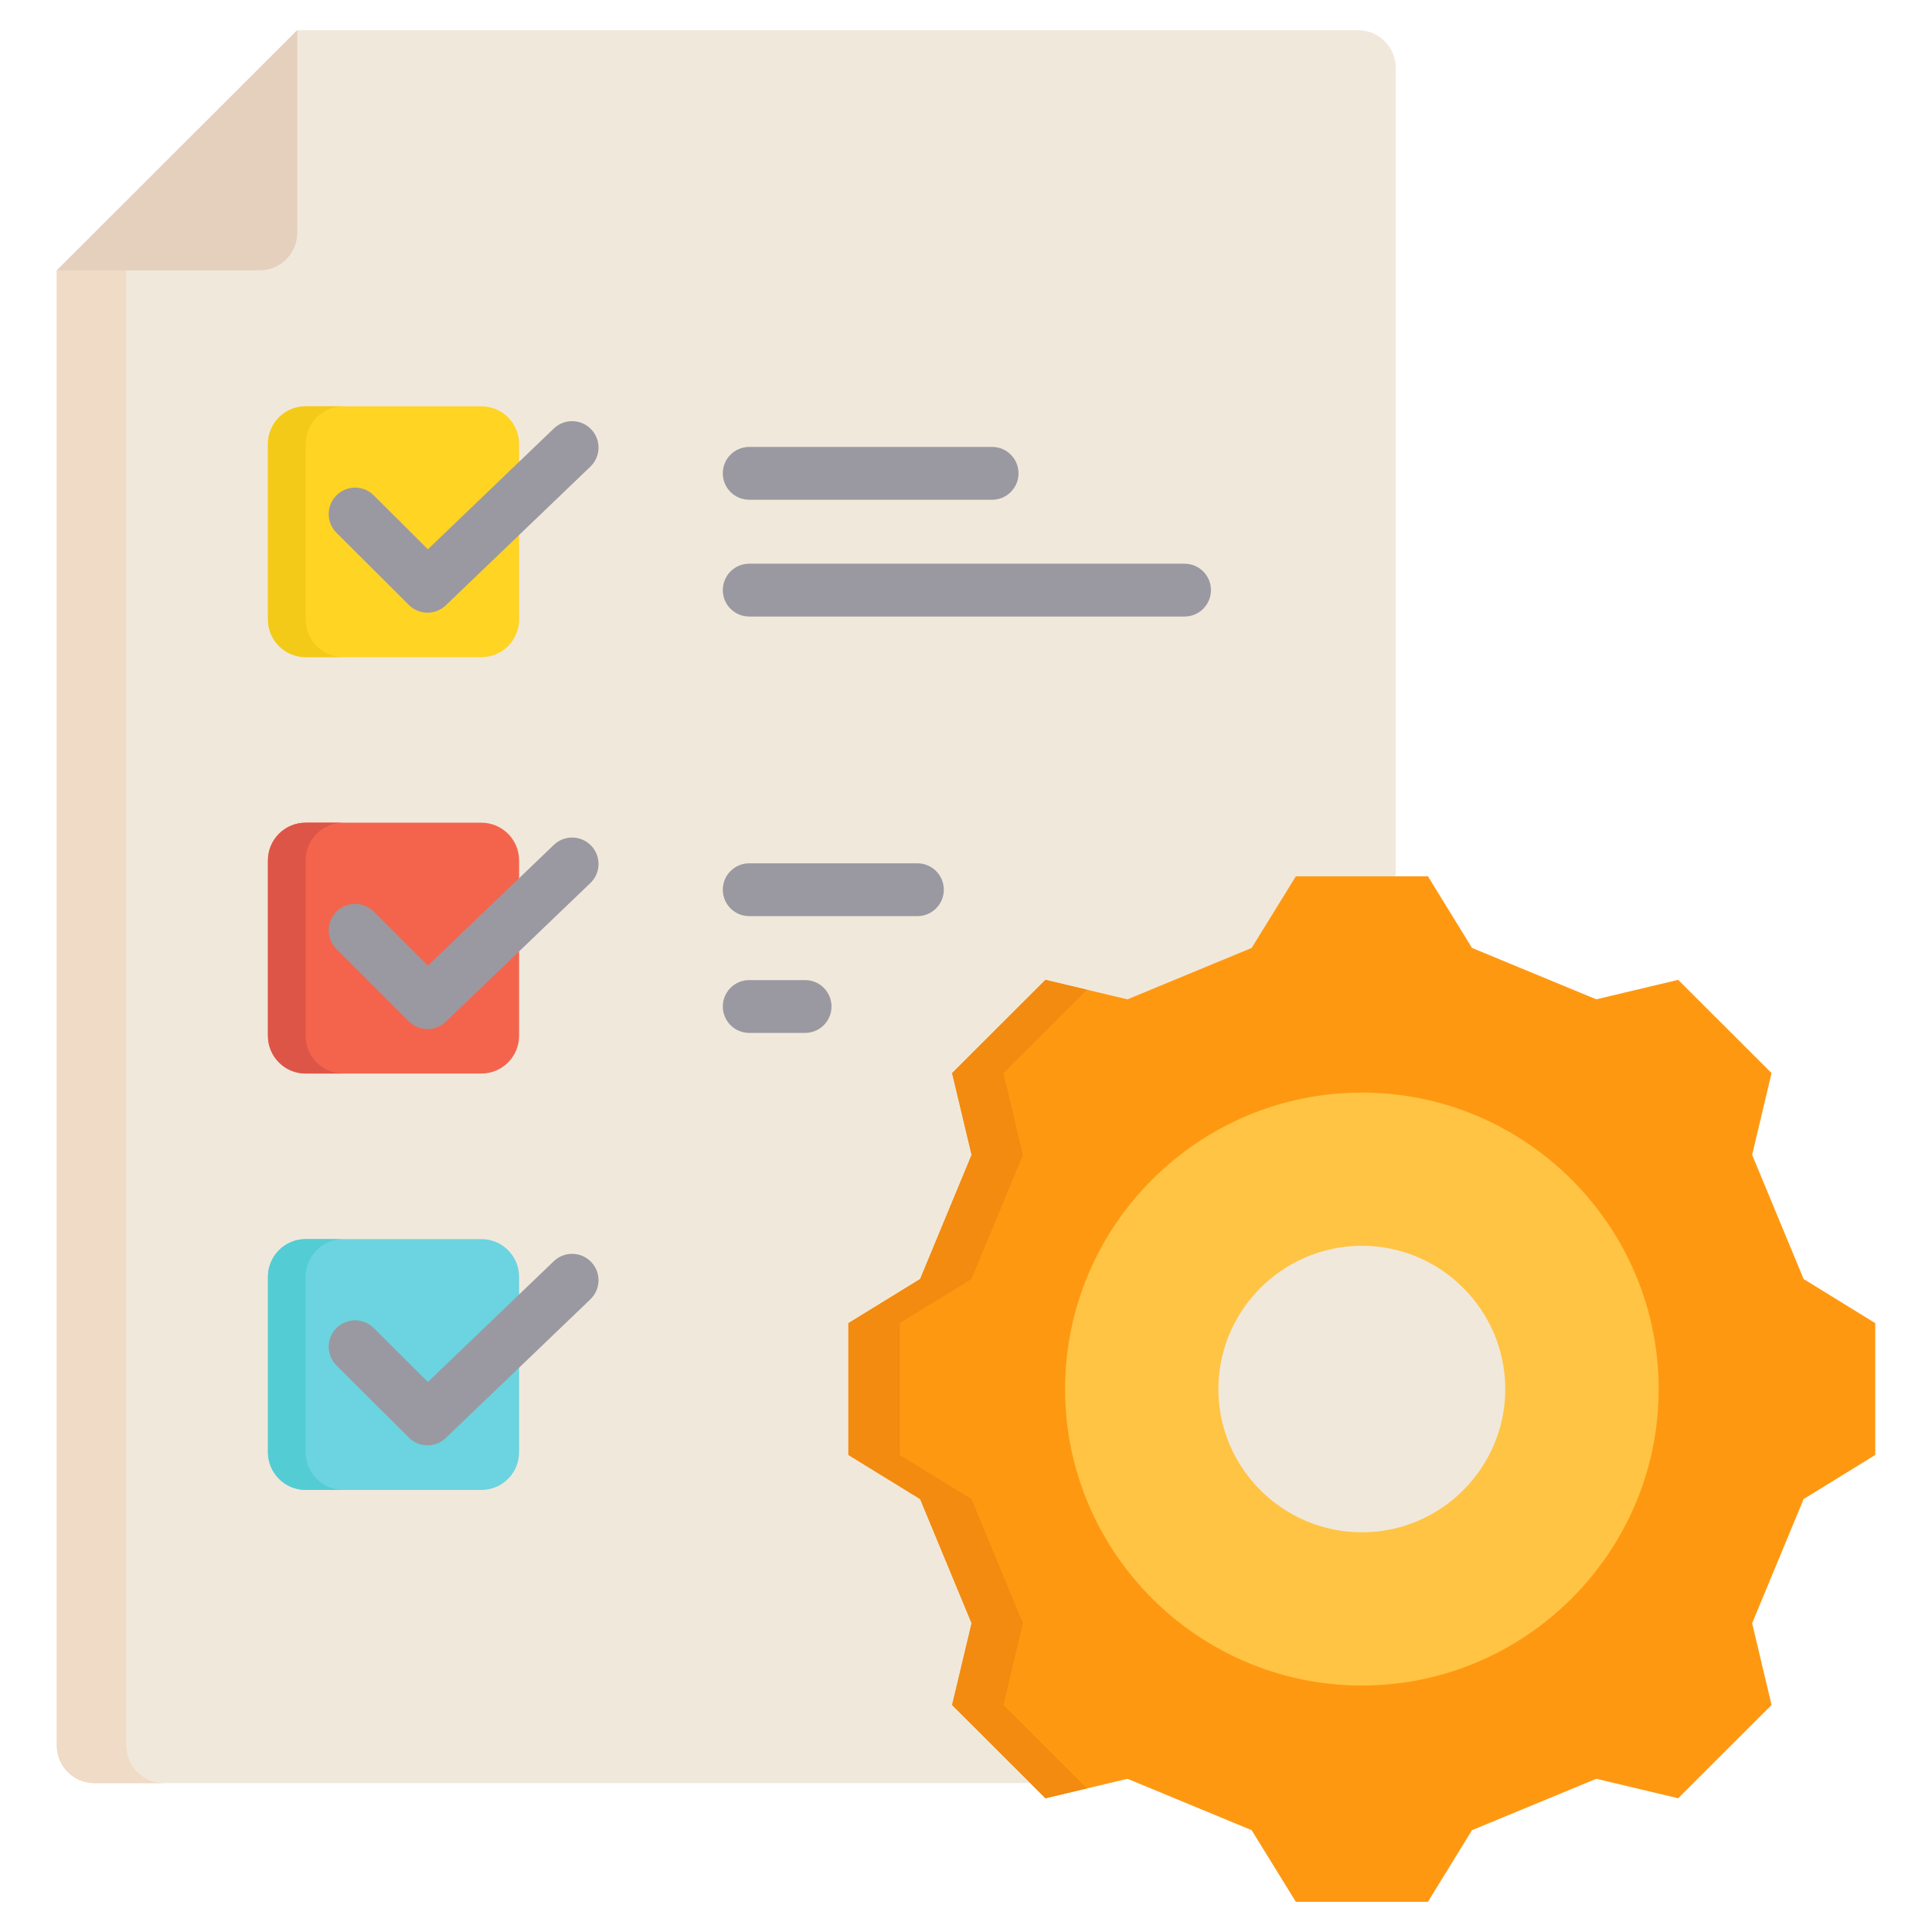 <svg id="Layer_1" enable-background="new 0 0 512 512" height="512" viewBox="0 0 512 512" width="512" xmlns="http://www.w3.org/2000/svg"><g><path d="m477.97 338.958-13.64-32.903 5.141-21.673-24.738-24.707-21.7 5.163-32.945-13.622-11.683-18.989h-8.745l.246-.613v-213.614c0-5.523-4.477-10-10-10h-281.132l-63.729 63.648v390.907c0 5.523 4.477 10 10 10h248.011l4.001 3.996 21.73-5.163 32.916 13.622 11.712 18.99h34.99l11.683-18.989 32.945-13.622 21.7 5.163 24.738-24.707-5.141-21.673 13.64-32.903 18.984-11.697v-34.916z" fill="#f1e8dc"/><path d="m68.774 71.648c5.523 0 10-4.477 10-10v-53.648l-63.729 63.648z" fill="#e5cfbd"/><path d="m71.005 228.021v46.478c0 5.523 4.477 10 10 10h46.562c5.523 0 10-4.477 10-10v-32.092-14.386c0-5.523-4.477-10-10-10h-46.562c-5.522 0-10 4.477-10 10z" fill="#f4644d"/><g><path d="m113.296 272.713c-1.791 0-3.582-.684-4.946-2.047l-19.188-19.164c-2.735-2.732-2.738-7.165-.007-9.9 2.732-2.735 7.165-2.738 9.899-.006l14.341 14.323 33.375-32.011c2.792-2.677 7.223-2.583 9.897.206 2.676 2.791 2.584 7.222-.206 9.897l-38.319 36.753c-1.355 1.301-3.101 1.949-4.846 1.949z" fill="#9a99a1"/></g><path d="m71.005 338.37v46.478c0 5.523 4.477 10 10 10h46.562c5.523 0 10-4.477 10-10v-32.092-14.386c0-5.523-4.477-10-10-10h-46.562c-5.522 0-10 4.477-10 10z" fill="#6bd4e0"/><g><path d="m113.296 383.033c-1.789 0-3.578-.683-4.942-2.043l-19.188-19.135c-2.738-2.73-2.744-7.162-.015-9.899 2.73-2.737 7.161-2.744 9.899-.014l14.342 14.301 33.378-32.015c2.792-2.677 7.221-2.583 9.897.206 2.676 2.79 2.584 7.222-.206 9.897l-38.319 36.754c-1.355 1.3-3.101 1.948-4.846 1.948z" fill="#9a99a1"/></g><path d="m71.005 117.673v46.478c0 5.523 4.477 10 10 10h46.562c5.523 0 10-4.477 10-10v-32.092-14.386c0-5.523-4.477-10-10-10h-46.562c-5.522 0-10 4.477-10 10z" fill="#ffd422"/><path d="m81.005 274.499v-46.478c0-5.523 4.477-10 10-10h-10c-5.523 0-10 4.477-10 10v46.478c0 5.523 4.477 10 10 10h10c-5.523 0-10-4.477-10-10z" fill="#dd5547"/><path d="m81.005 384.847v-46.477c0-5.523 4.477-10 10-10h-10c-5.523 0-10 4.477-10 10v46.478c0 5.523 4.477 10 10 10h10c-5.523-.001-10-4.478-10-10.001z" fill="#53cdd3"/><path d="m81.005 164.15v-46.478c0-5.523 4.477-10 10-10h-10c-5.523 0-10 4.477-10 10v46.478c0 5.523 4.477 10 10 10h10c-5.523 0-10-4.477-10-10z" fill="#f4ca19"/><g><path d="m113.296 162.365c-1.789 0-3.578-.683-4.942-2.043l-19.188-19.135c-2.738-2.73-2.744-7.162-.015-9.899 2.73-2.737 7.161-2.745 9.899-.014l14.342 14.301 33.378-32.015c2.792-2.677 7.223-2.583 9.897.206 2.676 2.791 2.584 7.222-.206 9.897l-38.319 36.753c-1.355 1.301-3.101 1.949-4.846 1.949z" fill="#9a99a1"/></g><g><path d="m313.917 163.386h-115.367c-3.866 0-7-3.134-7-7s3.134-7 7-7h115.366c3.866 0 7 3.134 7 7s-3.133 7-6.999 7zm-50.996-30.949h-64.371c-3.866 0-7-3.134-7-7s3.134-7 7-7h64.371c3.866 0 7 3.134 7 7s-3.133 7-7 7z" fill="#9a99a1"/></g><path d="m390.087 251.216 32.945 13.622 21.701-5.163 24.738 24.707-5.14 21.673 13.639 32.903 18.984 11.697v34.916l-18.984 11.697-13.639 32.904 5.14 21.673-24.738 24.706-21.701-5.163-32.945 13.623-11.682 18.989h-34.99l-11.712-18.989-32.915-13.623-21.73 5.163-24.738-24.706 5.169-21.673-13.639-32.904-19.014-11.697v-34.916l19.014-11.697 13.639-32.903-5.169-21.673 24.738-24.707 21.73 5.163 32.915-13.622 11.712-18.989h34.99z" fill="#ff9811"/><path d="m265.92 451.845 5.169-21.673-13.639-32.904-19.013-11.697v-34.916l19.013-11.697 13.639-32.903-5.169-21.673 22.124-22.096-10.986-2.611-24.738 24.707 5.169 21.673-13.639 32.903-19.014 11.697v34.916l19.014 11.697 13.639 32.904-5.169 21.673 24.738 24.706 10.986-2.61z" fill="#f28b0f"/><path d="m360.91 446.682c43.313 0 78.653-35.295 78.653-78.554 0-43.288-35.34-78.583-78.653-78.583-43.343 0-78.653 35.295-78.653 78.583 0 43.259 35.31 78.554 78.653 78.554z" fill="#ffc443"/><path d="m360.91 406.078c20.941 0 37.998-17.064 37.998-37.95 0-20.915-17.057-37.979-37.998-37.979s-38.027 17.064-38.027 37.979c0 20.885 17.086 37.95 38.027 37.95z" fill="#f1e8dc"/><g><path d="m213.358 273.734h-14.808c-3.866 0-7-3.134-7-7s3.134-7 7-7h14.808c3.866 0 7 3.134 7 7s-3.134 7-7 7zm29.762-30.948h-44.57c-3.866 0-7-3.134-7-7s3.134-7 7-7h44.569c3.866 0 7 3.134 7 7s-3.133 7-6.999 7z" fill="#9a99a1"/></g><path d="m33.45 462.555v-390.907h-18.405v390.907c0 5.523 4.477 10 10 10h18.405c-5.523 0-10-4.477-10-10z" fill="#efdbc6"/></g></svg>